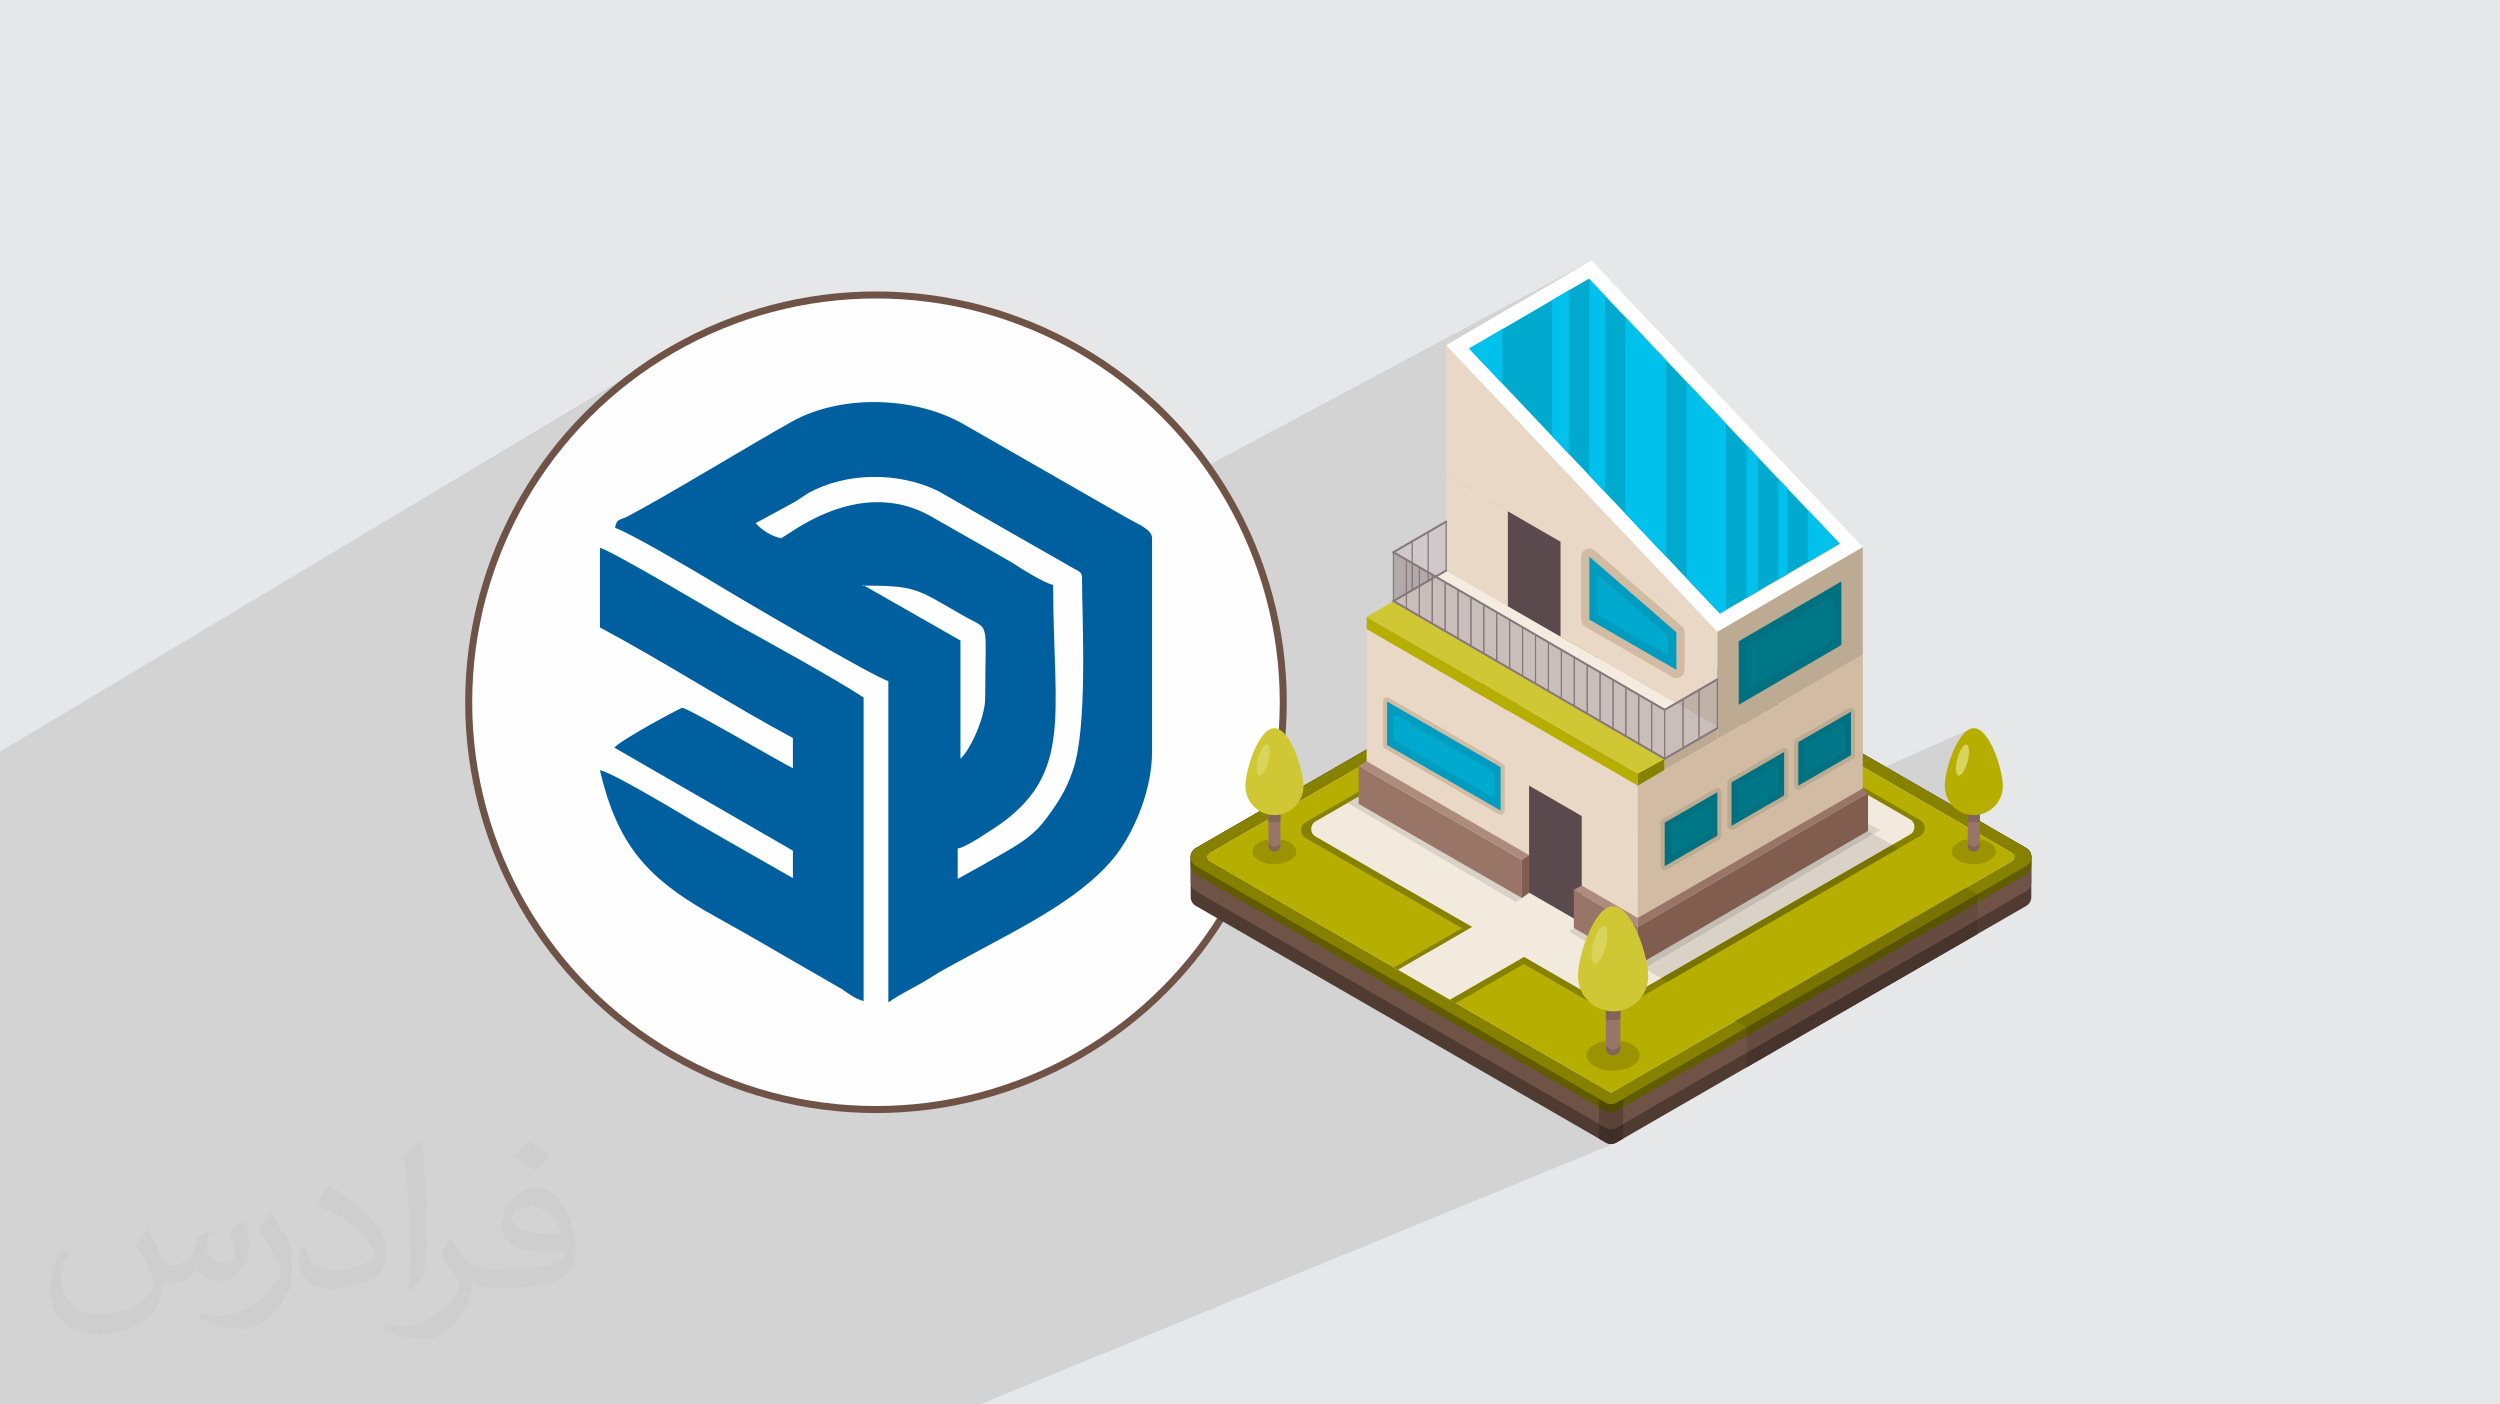 <?xml version="1.0" encoding="UTF-8"?>
<!DOCTYPE svg PUBLIC "-//W3C//DTD SVG 1.1//EN" "http://www.w3.org/Graphics/SVG/1.1/DTD/svg11.dtd">
<!-- Creator: CorelDRAW 2020 (64-Bit) -->
<svg xmlns="http://www.w3.org/2000/svg" xml:space="preserve" width="94.192mm" height="52.917mm" version="1.1" style="shape-rendering:geometricPrecision; text-rendering:geometricPrecision; image-rendering:optimizeQuality; fill-rule:evenodd; clip-rule:evenodd"
viewBox="0 0 9404.92 5283.66"
 xmlns:xlink="http://www.w3.org/1999/xlink"
 xmlns:xodm="http://www.corel.com/coreldraw/odm/2003">
 <defs>
  <style type="text/css">
   <![CDATA[
    .str0 {stroke:#705347;stroke-width:26.43;stroke-miterlimit:22.926}
    .fil4 {fill:#005F9E}
    .fil0 {fill:#E6E7E8}
    .fil3 {fill:#FEFEFE}
    .fil24 {fill:#007180;fill-rule:nonzero}
    .fil25 {fill:#007787;fill-rule:nonzero}
    .fil26 {fill:#009CBF;fill-rule:nonzero}
    .fil27 {fill:#00AACF;fill-rule:nonzero}
    .fil38 {fill:#00C1EB;fill-rule:nonzero}
    .fil8 {fill:#3F2F28;fill-rule:nonzero}
    .fil39 {fill:#47352D;fill-rule:nonzero}
    .fil10 {fill:#4E4A00;fill-rule:nonzero}
    .fil5 {fill:#4F3B32;fill-rule:nonzero}
    .fil15 {fill:#575300;fill-rule:nonzero}
    .fil9 {fill:#5A4239;fill-rule:nonzero}
    .fil20 {fill:#5A4A4E;fill-rule:nonzero}
    .fil7 {fill:#615C00;fill-rule:nonzero}
    .fil40 {fill:#654B40;fill-rule:nonzero}
    .fil6 {fill:#705347;fill-rule:nonzero}
    .fil16 {fill:#797400;fill-rule:nonzero}
    .fil22 {fill:#805D4F;fill-rule:nonzero}
    .fil42 {fill:#826458;fill-rule:nonzero}
    .fil32 {fill:#87787C;fill-rule:nonzero}
    .fil11 {fill:#878100;fill-rule:nonzero}
    .fil28 {fill:#997567;fill-rule:nonzero}
    .fil41 {fill:#9B9400;fill-rule:nonzero}
    .fil29 {fill:#AD8C7E;fill-rule:nonzero}
    .fil36 {fill:#B2A9AB;fill-rule:nonzero}
    .fil14 {fill:#B6AE00;fill-rule:nonzero}
    .fil21 {fill:#BDAA93;fill-rule:nonzero}
    .fil35 {fill:#C1B2A8;fill-rule:nonzero}
    .fil17 {fill:#C4BDB3;fill-rule:nonzero}
    .fil33 {fill:#C8BCB7;fill-rule:nonzero}
    .fil34 {fill:#C9BEB9;fill-rule:nonzero}
    .fil30 {fill:#CFC834;fill-rule:nonzero}
    .fil31 {fill:#CFC9CB;fill-rule:nonzero}
    .fil19 {fill:#D1BCA3;fill-rule:nonzero}
    .fil43 {fill:#D9D45B;fill-rule:nonzero}
    .fil13 {fill:#DAD2C7;fill-rule:nonzero}
    .fil18 {fill:#E8D8C5;fill-rule:nonzero}
    .fil12 {fill:#F3EADE;fill-rule:nonzero}
    .fil23 {fill:#F5ECE1;fill-rule:nonzero}
    .fil37 {fill:white;fill-rule:nonzero}
    .fil2 {fill:#373435;fill-opacity:0.031}
    .fil1 {fill:#2B2A29;fill-opacity:0.102}
   ]]>
  </style>
 </defs>
 <g id="Layer_x0020_1">
  <polygon class="fil0" points="-0,0 9404.92,0 9404.92,5283.66 -0,5283.66 "/>
  <path class="fil1" d="M-0 4890.54l0 0.23 0 0.86 0 0.36 0 3.67 0 29.21 0 4.34 0 0.4 0 2.97 0 0.05 0 0.23 0 8.01 0 3.57 0 34.24 0 2.66 0 0.93 0 2.93 0 49.65 0 36.67 0 0.01 0 7.92 0 12.88 0 40.86 0 31.21 0 4.06 0 0.01 0 7.73 0 6.06 0 35.56 0 1.54 0 10.49 0 5.45 0 3.8 0 0.12 0 14.91 0 29.54 2.25 0 30.35 0 17.21 0 1.34 0 3.29 0 4.13 0 8.08 0 3.61 0 8.22 0 0.01 0 11.83 0 12.18 0 4.59 0 8.29 0 11.92 0 6.56 0 17.73 0 12.34 0 12.31 0 4.48 0 3.41 0 3.68 0 22.32 0 0.19 0 0.06 0 12.89 0 1.64 0 5.83 0 29.01 0 1.88 0 17.94 0 14.14 0 8.99 0 3.58 0 6.13 0 19.76 0 7.82 0 1.81 0 1.64 0 6.29 0 17.66 0 0.04 0 7.12 0 6.25 0 10.16 0 10.61 0 4.13 0 12.33 0 12.9 0 0.53 0 8.87 0 69.24 0 0.57 0 7.07 0 30.44 0 35.71 0 6.14 0 0.02 0 6.15 0 14.62 0 4.01 0 14.12 0 9.03 0 1.11 0 6.32 0 0.24 0 0.2 0 3.82 0 4.02 0 34.85 0 4.01 0 19.72 0 4 0 2.23 0 6.83 0 1.16 0 0.9 0 4.02 0 1.42 0 0.44 0 22.97 0 12.03 0 2.01 0 33.76 0 9.09 0 1.2 0 6.37 0 0.43 0 0.54 0 4.02 0 8.15 0 17.34 0 10.04 0 2.8 0 5.62 0 4.03 0 18.45 0 9.14 0 1.21 0 6.42 0 0.44 0 3.1 0 12.41 0 2.01 0 2.03 0 11.48 0 4.45 0 0.03 0 0.03 0 0.09 0 0.52 0 6.04 0 0.67 0 2.03 0 2.8 0 1.05 0 0.29 0 0.72 0 0.5 0 5.19 0 0.45 0 5.19 0 1.03 0 0.89 0 6.39 0 0.44 0 1.49 0 4.08 0 0.53 0 0.03 0 0.01 0 0.37 0 1.31 0 6.14 0 2.03 0 2.24 0 0.57 0 2.58 0 0.01 0 0.03 0 6.78 0 1.1 0 11.43 0 4.78 0 12.81 0 29.66 0 7.82 0 14.56 0 0.06 0 24.23 0 7.37 0 78.77 0 11.27 0 11.71 0 10.54 0 47.59 0 0.1 0 19.9 0 10.12 0 8.68 0 4.55 0 4.57 0 0.8 0 10.89 0 0.69 0 0.77 0 5.28 0 0.13 0 17.06 0 2.05 0 11.3 0 13.95 0 4.88 0 9.4 0 3.73 0 24.3 0 27.63 0 3.49 0 9.03 0 23.24 0 0.59 0 22.8 0 3.35 0 11.54 0 0.86 0 4.57 0 7.06 0 3.46 0 14.35 0 5.49 0 9.83 0 1.51 0 11.65 0 5.49 0 5.26 0 0.36 0 6.39 0 0.16 0 27.18 0 4.8 0 7.95 0 14.1 0 4.26 0 6.07 0 4.11 0 2.74 0 18.2 0 10.13 0 7.24 0 5.67 0 18.62 0 10.37 0 2.73 0 41.91 0 12.12 0 3.09 0 25.84 0 5.37 0 22.4 0 64.99 0 24.76 0 43.84 0 0.89 0 3.28 0 4.39 0 23.83 0 13.61 0 1.43 0 1.51 0 25.5 0 68.26 0 7.31 0 46.47 0 6.57 0 3.21 0 0.79 0 3.04 0 13.62 0 20.38 0 26.7 0 10.99 0 1.3 0 1.75 0 23.21 0 18.08 0 18.71 0 10.11 0 36.45 0 10.65 0 7.51 0 58.8 0 4.86 0 0.03 0 7.56 0 10.69 0 12.86 0 13.74 0 7.57 0 3.15 0 0.49 0 22.13 0 0.34 0 5.54 0 5.72 0 8.19 0 5.66 0 3.74 0 7.18 0 3.82 0 32.49 0 10.98 0 0.53 0 12.28 0 13.18 0 6.17 0 23.5 0 11.02 0 1.17 0 5.85 0 11.71 0 6.36 0 5.39 0 66.7 0 17.78 0 1.56 0 7.9 0 3.31 0 10.65 0 18.6 0 15.48 0 10.63 0 3.37 0 25.59 0 11.92 0 7.28 0 10.1 0 12.01 0 1.36 0 9.31 0 4.88 0 5.29 0 124.74 0 0.03 0 1.96 0 11.59 0 1.68 0 59.14 0 0.28 0 13.9 0 49.62 0 14.99 0 0.98 0 1.51 0 7.67 0 56.18 0 11.18 0 14.84 0 2.83 0 6.26 0 0.76 0 31.74 0 0.78 0 25.2 0 9.23 0 0.78 0 44.95 0 38.61 0 18.28 0 25.98 0 3.2 0 7.05 0 86.22 0 25.9 0 9.68 0 0.83 0 2390.66 -982.88 2.36 -1.06 2.29 -1.23 26.23 -15.15 0 -55.53 -48.78 20.17 -1.74 -0.11 -0.26 -0.03 -0.22 -0.04 -4.48 -0.88 -0.27 -0.06 -0.26 -0.08 -4.58 -1.55 -4.64 -2.29 -8.42 -4.86 537.64 -222.62 0 -55.54 869.25 -501.87 0 -63.19 0 -31.23 182.87 -105.58 4.03 -2.66 3.56 -3.02 3.1 -3.33 2.64 -3.59 2.17 -3.83 1.7 -4 1.24 -4.15 0.77 -4.24 0 -9.9 -0.77 -4.24 -1.24 -4.14 -1.7 -4.01 -2.17 -3.82 -2.64 -3.6 -3.1 -3.33 -3.56 -3.02 -4.03 -2.66 -174.72 -100.87 0 -23.17 20 -8.69 -20 6.21 0 -36.79 -0.46 -4.52 -1.32 -4.22 -2.09 -3.82 -2.76 -3.33 -3.33 -2.76 -3.82 -2.09 -4.22 -1.32 -4.52 -0.46 -4.52 0.46 -4.21 1.32 -64.21 28.07 -8 -4.61 -9.65 -11.7 -10.07 -18.55 -6.37 -20.51 -2.22 -22.02 0.57 -12.39 0.38 -3.31 54.65 -24.09 4.52 -2.45 4.69 -4.51 4.73 -6.37 4.63 -8.02 4.39 -9.45 4.01 -10.65 3.49 -11.65 2.71 -11.86 1.77 -11.25 0.83 -10.38 -0.08 -9.26 -0.98 -7.88 -1.86 -6.25 -2.74 -4.35 -3.57 -2.21 -4.2 0.16 -43.51 19.35 5.32 -11.78 8.42 -16.09 9.01 -14.63 9.55 -12.8 10.04 -10.6 10.46 -8.04 10.84 -5.1 -321.3 143.42 -85.1 -49.13 0 -373.32 -358.95 166.09 -18.69 -10.8 304.95 -177.73 1.7 -1.15 1.51 -1.34 1.32 -1.52 1.1 -1.66 0.88 -1.79 0.65 -1.9 0.4 -1.99 0.13 -2.04 0 -239.1 -0.14 -2.06 -0.4 -1.99 -0.65 -1.91 -0.89 -1.81 -1.12 -1.67 -1.33 -1.52 -1.53 -1.34 -1.72 -1.14 -0.91 -0.48 -0.93 -0.42 -0.95 -0.36 -0.96 -0.29 -0.98 -0.22 -0.99 -0.16 -0.99 -0.1 -1 -0.03 -1.01 0.03 -1.01 0.1 -1.01 0.17 -0.99 0.23 -0.97 0.3 -0.96 0.36 -0.94 0.43 -459.82 218.15 0 -15.02 0.01 0 -0.01 0 0.01 0 547.17 -318.9 -578.63 276.03 141.08 -83.77 43.18 -25.18 0 -0.01 76.95 -44.89 0.09 -0.04 33.17 -19.35 0 -0.01 77.01 -44.92 0.03 -0.01 120.39 -70.22 -197.43 -208.58 -33.17 -35.04 -77.04 -81.39 0 -0.02 -43.18 -45.62 -0.01 0 -455.89 -481.62 0 -0.01 -0.01 0 -135.26 -142.89 -1.64 -1.73 -514.71 273.96 -22.22 -23.47 546.74 -318.91 -1778.33 950.64 -575.01 -329.65 -17.71 -10.11 -18.24 -9.51 -18.73 -8.9 -19.18 -8.28 -19.6 -7.68 -19.99 -7.06 -20.34 -6.45 -20.65 -5.83 -20.94 -5.22 -21.18 -4.59 -21.39 -3.98 -21.57 -3.35 -21.7 -2.74 -21.81 -2.11 -21.88 -1.49 -21.92 -0.86 -21.92 -0.22 -21.88 0.4 -21.81 1.03 -21.71 1.66 -21.56 2.31 -21.39 2.93 -21.18 3.57 -20.94 4.2 -20.66 4.85 -20.34 5.48 -19.98 6.13 -19.61 6.78 -19.18 7.42 -18.73 8.07 -18.24 8.71 -17.71 9.37 -17.86 10.07 -18.19 10.33 -18.51 10.59 -18.8 10.81 -555.26 319.83 -1.01 0.47 -9.68 3.8 -7.54 2.91 -5.81 2.88 -514.59 296.49 19.15 -67.45 24.08 -71.19 27.44 -69.58 30.68 -67.87 33.84 -66.07 36.89 -64.16 39.85 -62.17 42.73 -60.07 45.48 -57.88 48.16 -55.6 50.73 -53.22 53.22 -50.73 55.6 -48.16 57.88 -45.48 60.07 -42.73 62.17 -39.85 -2500.9 1496.4 0 470.36 0 3.41 0 0.4 0 0.78 0 2.21 0 11.88 0 0.05 0 0.03 0 38.14 0 213.17 0 1.39 0 2.54 0 53.74 0 0.03 0 2.34 0 8.35 0 25.39 0 3.83 0 0.58 0 4.2 0 0.02 0 0.01 0 187.94 0 2.77 0 106.62 0 0.02 0 0.02 0 0.22 0 1 0 79.26 0 2.11 0 60.96 0 46.59 0 44.82 0 93.61 0 17.54 0 3.6 0 19.06 0 110.31 0 15.89 0 234.43 0 36.5 0 3.55 0 0.56 0 0.67 0 1.22 0 1.03 0 0.13 0 0.07 0 1.7 0 1.26 0 0.33 0 0.11 0 2.2 0 34.34 0 1.22 0 2.43 0 4.36 0 0.96 0 3.57 0 3.59 0 12.26 0 71.63 0 0.58 0 0.31 0 2.75 0 0.15 0 0.12 0 0.09 0 0.27 0 0.01 0 0.2 0 1.01 0 0.88 0 1.02 0 0.2 0 0.17 0 0.31 0 1.21 0 0.12zm7260.59 -1909.02l-0.01 0 55.46 -24.41 -55.45 24.41zm-790.24 -673.38l-51.37 24.51 51.37 -24.51 99.76 -58.18 -99.76 58.18zm927.85 492.62l-48.69 21.65 48.69 -21.65z"/>
  <path class="fil2" d="M557.14 4629.28c17.95,27.21 29.6,53.36 40.96,82.43 8.45,16.91 12.93,48.09 52.57,48.09 11.61,0 28.28,-3.42 43.06,-11.61 16.63,-8.73 29.32,-21.94 35.94,-42l15.85 -53.36 38.57 -19.02 2.64 2.64c-5.27,20.09 -6.59,39.36 -6.59,54.43 0,44.63 38.57,61.56 69.22,61.56 17.95,0 34.09,-8.73 34.09,-25.11 0,-21.13 -8.98,-57.06 -20.62,-89.29 17.95,-17.95 35.94,-35.94 56.53,-50.47l3.17 1.6c8.98,38.04 14,75.56 14,100.66 0,24.57 -10.83,51.79 -19.81,69.49 -18.49,34.87 -51.25,62.62 -90.87,62.62 -30.1,0 -63.65,-15.07 -86.66,-43.06l-1.32 0c-21.66,26.96 -55.22,51.25 -108.86,51.25l-16.63 0c-2.64,35.41 -10.29,60.49 -21.94,82.95 -31.95,62.34 -126.81,106.47 -216.1,106.47 -124.17,0 -186.51,-71.59 -186.51,-166.96 0,-58.91 19.27,-113.6 48.88,-152.42l24.29 10.04c-18.49,35.41 -30.91,68.68 -30.91,101.45 0,89.29 72.66,131.83 156.4,131.83 77.68,0 173.83,-49.41 191.28,-106.72 -6.59,-62.62 -30.1,-91.93 -66.04,-148.99 10.83,-19.02 24.83,-38.04 42.28,-58.38l3.17 0 0 0 0 0 -0.02 -0.09zm1432.14 -336.04c26.15,16.39 51.79,35.66 76.87,57.85 -14,19.81 -31.45,37.79 -53.11,53.64 -25.11,-20.34 -50.19,-37.79 -75.84,-56.27 17.42,-19.55 34.62,-38.29 52.04,-55.22l0 0 0 0 0 0 0 0 0 0 0.03 0zm13.47 244.11c-42.28,0 -76.87,27.75 -76.87,48.34 0,44.13 84.53,57.85 185.72,57.31 -12.68,-51.79 -57.06,-105.68 -108.86,-105.68l0.01 0.03zm-94.86 236.19c54.96,0 103.04,-1.6 139.74,-10.83 40.96,-10.29 75.56,-30.91 75.56,-45.17 0,-3.7 0,-8.19 -1.32,-11.89 -22.98,2.11 -49.41,2.11 -72.38,2.11 -74.49,0 -131.55,-16.91 -154.02,-58.66 -5.55,-11.61 -9.51,-24.57 -9.51,-39.36 0,-40.43 17.42,-79.79 48.09,-107 25.61,-22.45 53.89,-36.44 82.67,-36.44 52.04,0 93.51,41.75 122.57,107.54 15.85,35.94 26.68,77.4 26.68,129.72 0,34.87 -9.51,64.19 -31.17,85.85 -40.43,39.11 -114.92,53.89 -229.04,53.89l-51.79 0 0 0 -13.47 0c-28.28,0 -48.62,-5.02 -64.72,-17.42l-2.64 0c0.79,6.59 1.32,12.93 1.32,19.02 0,25.61 -8.45,58.38 -25.61,84.53 -50.72,75.3 -105.68,108.04 -153.24,108.04 -48.09,0 -107,-18.49 -160.11,-42.54l9.51 -18.49c17.17,7.13 40.96,11.89 73.7,11.89 85.85,0 198.66,-82.43 212.66,-163 -3.17,-6.59 -8.98,-15.32 -17.17,-24.57 -25.11,-29.85 -40.96,-54.68 -55.75,-80.83 12.68,-25.11 24.29,-45.17 35.13,-63.4l4.49 -0.53c36.72,74.77 69.99,117.55 144.23,117.55l11.61 0 0 0 53.89 0 0 0 0 0 0 0 0 0 0 0 0.09 0.01zm-371.98 79c6.34,-34.34 6.87,-72.91 6.87,-108.86l0 -53.36c0,-99.6 -12.68,-244.36 -22.98,-338.68 17.95,-19.27 43.06,-42 62.87,-57.31l5.81 1.6c13.47,118.62 16.63,256 16.63,383.06 0,33.3 -1.32,65.79 -4.49,89.55 -1.85,30.1 -19.27,52.83 -56.53,87.7l-8.19 -3.7zm-382.8 -157.19c1.85,46.77 24.83,83.49 105.15,83.49 49.93,0 92.19,-12.93 138.96,-35.13 8.45,-3.7 12.93,-8.73 12.93,-12.93 0,-29.32 -22.45,-68.15 -60.23,-103.55 -36.72,-33.3 -85.34,-62.62 -130.76,-82.18 -15.6,-6.59 -20.62,-13.47 -20.62,-20.09 0,-13.47 17.95,-41.75 32.77,-62.09l5.02 -0.53c52.04,27.21 110.17,67.64 153.24,112.53 39.11,41.47 63.4,83.49 63.4,129.19 0,33.81 -10.29,65.51 -26.96,95.11 -57.06,28.79 -117.83,50.72 -178.06,50.72 -73.17,0 -123.1,-34.34 -123.1,-114.92 0,-8.73 0,-22.19 3.17,-39.64l25.11 0 0 0 0 0 0 0 0 0 0 0 -0.02 0zm-132.37 -132.9l45.45 73.45c16.63,27.21 32.23,56.81 32.23,103.55l0 59.7c0,48.34 -30.91,100.13 -80.83,151.38 -39.11,34.62 -73.7,49.41 -105.68,49.41 -47.55,0 -101.98,-14.79 -164.85,-41.75l7.13 -18.49c19.81,5.27 42.79,9.77 71.06,9.77 90.36,-0.53 182.8,-66.57 225.08,-147.15 5.02,-9.26 6.87,-17.95 6.87,-24.04 0,-9.26 -5.02,-19.55 -8.98,-28.79 -22.98,-43.31 -48.62,-82.95 -76.87,-119.68 14.79,-23.25 29.6,-45.7 45.7,-67.9l3.7 0.53 0 0 0 0 0 0 0 0 0 0 -0.02 0.01z"/>
  <g id="_1281180578640">
   <g id="_2337809271408">
    <circle class="fil3 str0" cx="3295.41" cy="2641.84" r="1532.21"/>
    <g>
     <path class="fil4" d="M3241.15 2202.95c209.24,0 206.66,12.94 374.6,108.48 113.69,67.16 90.46,2.56 90.46,315.2 0,72.34 -56.84,196.35 -93,227.37l0 -444.37 -366.84 -209.25 -2.59 2.56 -2.58 0 -0.04 0 0 0 -0.04 0 0.02 0.02zm-294.51 -178.28c-38.76,0 -87.82,-36.21 -103.32,-56.83l147.24 -80.06c23.23,-15.49 28.45,-18.08 51.67,-33.59 142.07,-77.51 335.87,-80.1 485.69,-7.76l506.37 289.36c20.66,12.94 36.21,12.94 36.21,38.73 0,155 23.23,568.4 -36.21,728.57 -23.23,69.77 -59.46,123.97 -98.16,175.69 -41.32,56.86 -87.82,87.82 -149.85,124.02 -62.03,36.18 -121.44,69.77 -183.42,103.34l0 -113.69c25.84,-5.17 80.12,-38.73 105.92,-56.84 338.48,-204.11 253.17,-428.89 253.17,-935.25 -36.15,-7.76 -121.43,-62.03 -152.41,-82.64l-312.62 -178.28c-273.86,-149.83 -539.95,82.64 -555.43,82.64l2.56 2.6 2.62 0 0 -0.04 -0.03 0.04 0.01 -0.01zm-632.98 -38.76c46.52,12.94 310.04,167.93 382.36,211.82 62.03,38.76 599.41,353.94 645.89,364.26l0 1209.1c46.52,-33.59 100.78,-56.84 149.83,-87.82 51.67,-33.58 103.34,-59.44 154.99,-87.82 198.96,-108.51 446.95,-227.36 565.81,-397.88 59.42,-85.24 121.44,-229.92 121.44,-369.44l0 -803.47c0,-33.57 -51.68,-51.68 -100.78,-80.1l-599.37 -343.62c-186.03,-111.09 -467.6,-118.82 -653.64,-15.48 -188.6,105.95 -439.2,260.91 -617.46,356.52 -36.21,18.06 -41.33,7.76 -49.06,43.93l0 0 0 0.03 0 -0.03 -0.05 -0.03 0.03 0.02z"/>
     <path class="fil4" d="M2256.83 2360.51c224.77,118.85 503.81,297.1 725.98,415.92l0 113.69c-56.84,-28.42 -395.29,-227.36 -415.95,-227.36 -7.73,0 -232.52,121.44 -255.74,149.85l671.7 387.53 0 103.3 -361.7 -206.68c-38.72,-23.24 -325.52,-196.34 -364.26,-198.95 64.59,276.44 175.69,400.46 397.84,529.62 100.8,56.87 193.76,108.52 294.55,167.94l219.61 126.58c25.83,18.1 49.12,36.21 80.1,43.93l0 -1141.91c-105.92,-69.76 -364.26,-211.82 -490.88,-281.58 -43.93,-25.83 -462.44,-273.9 -501.18,-281.57l0 302.26 0 -2.59 0 0 -0.06 0.04 0 0 0 -0.03 -0.01 0z"/>
    </g>
   </g>
   <g>
    <path class="fil5" d="M7622.53 3190.49l-1542.33 -890.46c-12.07,-6.97 -26.95,-6.97 -39.01,0l-1542.34 890.47c-13.01,7.51 -19.51,20.65 -19.51,33.77l0 149.97c0,13.14 6.5,26.27 19.51,33.78l1542.33 890.47c12.07,6.96 26.94,6.96 39,0l1542.34 -890.47c11.37,-6.57 17.77,-17.44 19.2,-28.86l0 -159.81c-1.42,-11.41 -7.82,-22.29 -19.2,-28.87z"/>
    <path class="fil6" d="M7622.53 3190.49l-1542.33 -890.46c-12.07,-6.97 -26.95,-6.97 -39.01,0l-1542.34 890.47c-13.01,7.51 -19.51,20.65 -19.51,33.77l0 94.45c0,13.13 6.5,26.27 19.51,33.77l1542.33 890.47c12.07,6.97 26.94,6.97 39,0l1542.34 -890.47c11.37,-6.56 17.77,-17.43 19.2,-28.84l0 -104.29c-1.42,-11.41 -7.82,-22.29 -19.2,-28.87z"/>
    <path class="fil7" d="M7622.53 3190.49l-1542.33 -890.46c-12.07,-6.97 -26.95,-6.97 -39.01,0l-1542.34 890.47c-13.01,7.51 -19.51,20.65 -19.51,33.77l0 31.25c0,13.14 6.5,26.27 19.51,33.78l1542.33 890.47c12.07,6.96 26.94,6.96 39,0l1542.34 -890.48c11.37,-6.56 17.77,-17.42 19.2,-28.84l0 -41.1c-1.42,-11.41 -7.82,-22.29 -19.2,-28.87z"/>
    <path class="fil8" d="M6060.68 4303.71c-6.73,0 -13.47,-1.74 -19.5,-5.22l-26.21 -15.15 0 -55.52 26.21 15.13c6.03,3.48 12.77,5.22 19.5,5.22 6.73,0 13.48,-1.74 19.5,-5.22l26.23 -15.14 0 55.53 -26.23 15.15c-6.02,3.48 -12.77,5.22 -19.5,5.22z"/>
    <path class="fil9" d="M6060.68 4248.18c-6.73,0 -13.47,-1.74 -19.5,-5.22l-26.21 -15.13 0 -63.19 26.21 15.14c6.03,3.47 12.77,5.22 19.5,5.22 6.73,0 13.48,-1.75 19.5,-5.22l26.23 -15.15 0 63.19 -26.23 15.14c-6.02,3.48 -12.77,5.22 -19.5,5.22z"/>
    <path class="fil10" d="M6060.68 4184.99c-6.73,0 -13.47,-1.75 -19.5,-5.22l-26.21 -15.14 0 -31.25 26.21 15.14c6.03,3.48 12.77,5.23 19.5,5.23 6.73,0 13.47,-1.75 19.5,-5.23l26.23 -15.14 0 31.24 -26.23 15.15c-6.02,3.47 -12.77,5.22 -19.5,5.22z"/>
    <path class="fil11" d="M6041.18 4148.52l-1542.33 -890.46c-13.01,-7.51 -19.51,-20.65 -19.51,-33.79 0,-13.13 6.5,-26.26 19.51,-33.77l1542.34 -890.47c12.06,-6.97 26.94,-6.97 39.01,0l1542.33 890.46c11.37,6.57 17.77,17.43 19.2,28.84l0 9.9c-1.43,11.4 -7.83,22.27 -19.2,28.84l-1542.34 890.46c-12.06,6.98 -26.93,6.98 -39,0z"/>
    <path class="fil12" d="M6060.68 4110.69l-1509.74 -871.65c-11.36,-6.56 -11.36,-22.96 0,-29.52l1509.75 -871.67 1506.11 869.56c12.99,7.49 12.99,26.22 0,33.71l-1506.12 869.56z"/>
    <path class="fil13" d="M6161.38 3658.02l-255.57 -151.38 0 -27.79 -52.27 -36.64 -101.29 -55.64 -27.01 20.19 -655.82 -386.16 180.64 -104.29 346.23 253.01 -15.33 -39.74 133.48 -219.96 446.94 6.47 -0.02 39.39 65.73 -38.43 461.55 6.69 385.69 198.62 -26.07 15.3 -78.57 -45.36 -843.69 487.11c-11.36,6.56 -11.36,22.96 0,29.52l60.02 34.65 -24.63 14.45z"/>
    <path class="fil11" d="M6044.22 3779.31l-1095.06 -632.23c-21.95,-12.67 -21.95,-44.37 0,-57.03l1124.88 -649.47 1111.54 641.75c21.96,12.68 21.96,44.36 0,57.04l-1108.42 639.94c-10.18,5.88 -22.74,5.88 -32.93,0zm1477.82 -576.52l-1461.35 -843.72 -1461.36 843.72c-10.54,6.09 -10.54,21.32 0,27.41l1453.44 839.14c4.9,2.83 10.93,2.83 15.83,0l1413.27 -815.94 40.17 -23.19c10.55,-6.09 10.55,-21.33 0,-27.41z"/>
    <path class="fil14" d="M6043.66 3806.13l-1132.1 -653.62c-22.7,-13.1 -22.7,-45.87 0,-58.97l1162.93 -671.41 1149.12 663.45c22.7,13.11 22.7,45.86 0,58.97l-1145.91 661.59c-10.52,6.08 -23.51,6.08 -34.05,0zm1527.81 -596.03l-1510.77 -872.25 -1510.77 872.26c-10.91,6.29 -10.91,22.04 0,28.34l1502.59 867.52c5.06,2.93 11.3,2.93 16.36,0l1461.08 -843.54 41.53 -23.97c10.91,-6.3 10.91,-22.05 0,-28.35z"/>
    <polygon class="fil11" points="5732.35,3626.39 5499.51,3491.96 5244.27,3639.32 5477.11,3773.76 "/>
    <polygon class="fil12" points="6633.28,2992.66 6513.91,2923.74 5259.38,3648.05 5454.7,3760.82 6633.28,3080.37 "/>
    <polygon class="fil15" points="7304.61,3441.61 7439.66,3363.64 7439.66,3363.64 "/>
    <polygon class="fil16" points="6570.4,3865.5 6527.89,3840.96 6980.98,3579.35 7397.14,3339.09 7439.66,3363.64 7304.61,3441.61 "/>
    <path class="fil13" d="M6527.89 3840.96l-0.01 -0.01 453.1 -261.59 -453.09 261.6zm-278.76 -160.94l-63.11 -36.44 862.24 -505.91 70.13 40.49 -869.26 501.87z"/>
    <path class="fil17" d="M6186.01 3643.57l-60.02 -34.65c-11.36,-6.56 -11.36,-22.96 0,-29.52l843.69 -487.11 78.57 45.36 -862.24 505.91z"/>
    <polygon class="fil16" points="6272.63,3693.59 6249.13,3680.02 7118.39,3178.15 7141.9,3191.72 "/>
    <polygon class="fil18" points="5141.27,3005.21 5141.27,2366.49 6161.36,2955.46 6161.36,3594.17 "/>
    <path class="fil19" d="M5652.95 2872.31l-426.98 -246.53c-4.79,-2.76 -10.68,-2.76 -15.48,0 -4.78,2.77 -7.74,7.88 -7.74,13.41l0 163.68c0,5.53 2.96,10.63 7.74,13.41l426.98 246.52c2.4,1.39 5.07,2.08 7.74,2.08 2.68,0 5.35,-0.69 7.74,-2.08 4.79,-2.77 7.74,-7.87 7.74,-13.4l0 -163.69c0,-5.52 -2.95,-10.63 -7.74,-13.4z"/>
    <polygon class="fil20" points="5752.25,3357.96 5950.47,3472.4 5950.47,3069.92 5752.25,2955.49 "/>
    <polygon class="fil19" points="6161.36,3594.17 6161.36,2955.46 7007.71,2462.2 7007.71,3100.91 "/>
    <path class="fil21" d="M6468.28 2966.93c-4.8,-2.78 -10.68,-2.78 -15.48,0l-197.94 114.28c-4.8,2.77 -7.74,7.88 -7.74,13.41l0 163.67c0,5.53 2.94,10.64 7.74,13.4 2.39,1.39 5.05,2.08 7.74,2.08 2.67,0 5.33,-0.69 7.74,-2.08l197.94 -114.28c4.79,-2.77 7.74,-7.88 7.74,-13.41l0 -163.67c0,-5.53 -2.95,-10.64 -7.74,-13.4z"/>
    <path class="fil21" d="M6719.6 2815.52c-4.79,-2.77 -10.68,-2.77 -15.48,0l-197.94 114.29c-4.79,2.76 -7.74,7.87 -7.74,13.4l0 163.68c0,5.53 2.95,10.63 7.74,13.41 2.4,1.39 5.05,2.07 7.73,2.07 2.69,0 5.34,-0.68 7.74,-2.07l197.95 -114.3c4.79,-2.76 7.74,-7.87 7.74,-13.4l0 -163.67c0,-5.53 -2.95,-10.64 -7.74,-13.41z"/>
    <path class="fil21" d="M6970.92 2664.12c-4.79,-2.78 -10.68,-2.78 -15.48,0l-197.95 114.28c-4.78,2.77 -7.73,7.88 -7.73,13.41l0 163.68c0,5.53 2.95,10.63 7.73,13.41 2.41,1.38 5.07,2.07 7.74,2.07 2.69,0 5.35,-0.69 7.74,-2.07l197.95 -114.29c4.79,-2.77 7.74,-7.88 7.74,-13.4l0 -163.69c0,-5.53 -2.95,-10.64 -7.74,-13.4z"/>
    <polygon class="fil22" points="7027.48,2982.55 6161.36,3487.33 6161.36,3630.54 7027.48,3125.76 "/>
    <polygon class="fil23" points="5441.91,2147.1 5242.19,2261.19 6262.31,2854.38 6461.99,2736.08 "/>
    <polygon class="fil21" points="6460.53,2781.1 6460.53,2376.56 7007.71,2057.66 7007.71,2462.2 "/>
    <path class="fil21" d="M6934.93 2173.87c-2.39,-1.38 -5.04,-2.06 -7.7,-2.06 -2.71,0 -5.39,0.71 -7.8,2.11l-386.21 225.08c-4.76,2.78 -7.69,7.87 -7.69,13.37l0 239.1c0,5.54 2.97,10.66 7.77,13.41 2.39,1.38 5.04,2.07 7.71,2.07 2.71,0 5.38,-0.7 7.8,-2.1l386.21 -225.09c4.76,-2.78 7.68,-7.87 7.68,-13.37l0 -239.1c0,-5.54 -2.96,-10.66 -7.77,-13.42z"/>
    <polygon class="fil24" points="6541.02,2651.47 6541.02,2412.37 6927.23,2187.29 6927.23,2426.39 "/>
    <path class="fil25" d="M6571.97 2439.66l0 129.19c0,12.76 13.83,20.7 24.83,14.28l291.27 -169.74c5.09,-2.97 8.21,-8.4 8.21,-14.28l0 -129.21c0,-12.74 -13.83,-20.69 -24.84,-14.28l-291.27 169.76c-5.07,2.97 -8.2,8.4 -8.2,14.28z"/>
    <polygon class="fil18" points="5440.42,2146.26 5440.42,1787.58 6460.53,2376.56 6460.53,2735.24 "/>
    <polygon class="fil18" points="6460.54,2376.56 5440.42,1298.86 5440.42,1787.58 "/>
    <path class="fil19" d="M6326.75 2355.36l-327.46 -284.61c-5.74,-4.99 -12.98,-7.6 -20.31,-7.6 -4.34,0 -8.72,0.92 -12.83,2.8 -11.03,5.03 -18.11,16.04 -18.11,28.16l0 236.78c0,11.05 5.89,21.28 15.48,26.8l327.46 189.07c4.79,2.77 10.13,4.14 15.48,4.14 5.34,0 10.69,-1.38 15.48,-4.14 9.59,-5.52 15.48,-15.75 15.48,-26.8l0 -141.23c0,-8.98 -3.88,-17.49 -10.65,-23.37z"/>
    <polygon class="fil20" points="5672.49,2280.64 5870.71,2395.08 5870.71,2038.13 5672.49,1923.7 "/>
    <polygon class="fil26" points="5978.99,2094.11 5978.99,2330.89 6306.45,2519.96 6306.45,2378.74 "/>
    <path class="fil27" d="M6014.64 2166.11c-1.85,-1.6 -4.71,-0.29 -4.71,2.15l0 143.12c0,1.02 0.55,1.96 1.43,2.47l259.89 150.04c1.9,1.1 4.25,-0.27 4.25,-2.46l0 -67.3c0,-0.83 -0.35,-1.61 -0.97,-2.15l-259.89 -225.88z"/>
    <polygon class="fil28" points="7027.48,2982.55 7007.28,2966.25 6161.36,3453.19 6161.36,3487.33 "/>
    <polygon class="fil28" points="5725.24,3234.94 5111.19,2881.02 5111.19,3024.21 5725.24,3378.15 "/>
    <polygon class="fil28" points="5920.69,3347.72 5920.69,3490.91 6161.36,3630.54 6161.36,3487.33 "/>
    <polygon class="fil29" points="5752.25,3216.84 5141.27,2863.84 5111.19,2881.02 5725.24,3234.94 "/>
    <polygon class="fil29" points="5950.47,3331.36 5920.69,3347.72 6161.36,3487.33 6161.36,3453.19 "/>
    <polygon class="fil22" points="5725.24,3378.15 5752.25,3357.96 5752.25,3216.84 5725.24,3234.94 "/>
    <polygon class="fil14" points="5141.27,2320.64 5141.27,2366.49 6161.36,2955.49 6161.38,2909.63 "/>
    <polygon class="fil11" points="6262.31,2854.38 6262.31,2896.45 6161.36,2955.49 6161.38,2909.63 "/>
    <polygon class="fil30" points="5242.19,2261.19 5141.27,2320.64 6161.36,2909.63 6262.31,2854.38 "/>
    <polygon class="fil21" points="6262.31,2896.45 6262.31,2854.38 6460.53,2739.45 6460.53,2781.1 "/>
    <path class="fil31" d="M5400.63 2164.85l-25.42 -14.78 0 -144.8c0,-0.23 -0.03,-0.46 -0.09,-0.67l65.3 -37.85 0 175.64c-0.01,0 -0.01,0 -0.01,0 -0.66,0 -1.33,0.17 -1.94,0.52l-37.84 21.94zm-30.44 -17.7l-54.96 -31.95 0 -74.25c0,-0.51 -0.15,-0.99 -0.42,-1.38l55.38 -32.1 0 139.68zm-59.99 -34.88l-60.3 -35.07 60.3 -34.96 0 70.02z"/>
    <path class="fil32" d="M5315.23 2221.57l0 -180.62c0,-1.38 -1.12,-2.51 -2.52,-2.51 -1.39,0 -2.52,1.13 -2.52,2.51l0 180.62c0,1.39 1.13,2.52 2.52,2.52 1.4,0 2.52,-1.13 2.52,-2.52z"/>
    <path class="fil32" d="M5375.21 2185.88l0 -180.61c0,-1.39 -1.13,-2.52 -2.52,-2.52 -1.39,0 -2.51,1.13 -2.51,2.52l0 180.61c0,1.39 1.12,2.52 2.51,2.52 1.39,0 2.52,-1.13 2.52,-2.52z"/>
    <path class="fil32" d="M5442.94 2146.26l0 -183.98c0,-1.39 -1.13,-2.51 -2.52,-2.51 -1.4,0 -2.52,1.12 -2.52,2.51l0 183.98c0,1.4 1.12,2.52 2.52,2.52 1.39,0 2.52,-1.12 2.52,-2.52z"/>
    <path class="fil32" d="M6463.06 2739.45l0 -183.98c0,-1.39 -1.13,-2.52 -2.53,-2.52 -1.39,0 -2.52,1.13 -2.52,2.52l0 183.98c0,1.4 1.13,2.52 2.52,2.52 1.4,0 2.53,-1.12 2.53,-2.52z"/>
    <path class="fil32" d="M6334.08 2811.71l0 -176.24c0,-1.4 -1.13,-2.52 -2.52,-2.52 -1.39,0 -2.52,1.12 -2.52,2.52l0 176.24c0,1.39 1.13,2.51 2.52,2.51 1.39,0 2.52,-1.12 2.52,-2.51z"/>
    <path class="fil32" d="M6394.06 2776.03l0 -176.24c0,-1.39 -1.13,-2.52 -2.53,-2.52 -1.39,0 -2.52,1.13 -2.52,2.52l0 176.24c0,1.39 1.13,2.52 2.52,2.52 1.4,0 2.53,-1.13 2.53,-2.52z"/>
    <path class="fil32" d="M5244.71 2261.19l0 -183.99c0,-1.39 -1.13,-2.52 -2.52,-2.52 -1.39,0 -2.52,1.13 -2.52,2.52l0 183.99c0,1.39 1.13,2.51 2.52,2.51 1.39,0 2.52,-1.12 2.52,-2.51z"/>
    <path class="fil32" d="M5293.29 2289.42l0 -183.98c0,-1.38 -1.13,-2.51 -2.52,-2.51 -1.39,0 -2.51,1.13 -2.51,2.51l0 183.98c0,1.4 1.12,2.52 2.51,2.52 1.39,0 2.52,-1.12 2.52,-2.52z"/>
    <path class="fil32" d="M5341.86 2317.67l0 -183.98c0,-1.39 -1.13,-2.51 -2.52,-2.51 -1.39,0 -2.51,1.12 -2.51,2.51l0 183.98c0,1.39 1.12,2.52 2.51,2.52 1.39,0 2.52,-1.13 2.52,-2.52z"/>
    <path class="fil32" d="M5390.44 2345.93l0 -183.99c0,-1.38 -1.13,-2.52 -2.52,-2.52 -1.39,0 -2.52,1.14 -2.52,2.52l0 183.99c0,1.38 1.13,2.51 2.52,2.51 1.39,0 2.52,-1.13 2.52,-2.51z"/>
    <path class="fil32" d="M5439.03 2374.17l0 -183.98c0,-1.39 -1.14,-2.51 -2.52,-2.51 -1.4,0 -2.52,1.12 -2.52,2.51l0 183.98c0,1.4 1.12,2.52 2.52,2.52 1.38,0 2.52,-1.12 2.52,-2.52z"/>
    <path class="fil32" d="M5487.6 2402.41l0 -183.97c0,-1.4 -1.14,-2.52 -2.52,-2.52 -1.4,0 -2.52,1.12 -2.52,2.52l0 183.97c0,1.39 1.12,2.52 2.52,2.52 1.38,0 2.52,-1.13 2.52,-2.52z"/>
    <path class="fil32" d="M5536.17 2430.66l0 -183.98c0,-1.38 -1.13,-2.52 -2.52,-2.52 -1.39,0 -2.52,1.14 -2.52,2.52l0 183.98c0,1.4 1.13,2.52 2.52,2.52 1.39,0 2.52,-1.12 2.52,-2.52z"/>
    <path class="fil32" d="M5584.75 2458.91l0 -183.97c0,-1.4 -1.12,-2.52 -2.52,-2.52 -1.39,0 -2.52,1.12 -2.52,2.52l0 183.97c0,1.4 1.13,2.52 2.52,2.52 1.4,0 2.52,-1.12 2.52,-2.52z"/>
    <path class="fil32" d="M5633.33 2487.16l0 -183.99c0,-1.38 -1.13,-2.52 -2.52,-2.52 -1.4,0 -2.52,1.14 -2.52,2.52l0 183.99c0,1.38 1.12,2.51 2.52,2.51 1.39,0 2.52,-1.13 2.52,-2.51z"/>
    <path class="fil32" d="M5681.9 2515.41l0 -183.98c0,-1.39 -1.12,-2.52 -2.52,-2.52 -1.39,0 -2.52,1.13 -2.52,2.52l0 183.98c0,1.39 1.13,2.52 2.52,2.52 1.4,0 2.52,-1.13 2.52,-2.52z"/>
    <path class="fil32" d="M5730.48 2543.66l0 -183.98c0,-1.4 -1.13,-2.52 -2.52,-2.52 -1.4,0 -2.52,1.12 -2.52,2.52l0 183.98c0,1.38 1.12,2.51 2.52,2.51 1.39,0 2.52,-1.13 2.52,-2.51z"/>
    <path class="fil32" d="M5779.06 2571.91l0 -183.99c0,-1.38 -1.13,-2.51 -2.52,-2.51 -1.39,0 -2.52,1.13 -2.52,2.51l0 183.99c0,1.38 1.13,2.52 2.52,2.52 1.39,0 2.52,-1.14 2.52,-2.52z"/>
    <path class="fil32" d="M5827.63 2600.14l0 -183.97c0,-1.4 -1.12,-2.52 -2.52,-2.52 -1.38,0 -2.52,1.12 -2.52,2.52l0 183.97c0,1.4 1.14,2.52 2.52,2.52 1.4,0 2.52,-1.12 2.52,-2.52z"/>
    <path class="fil32" d="M5876.21 2628.4l0 -183.99c0,-1.39 -1.13,-2.52 -2.52,-2.52 -1.39,0 -2.52,1.13 -2.52,2.52l0 183.99c0,1.39 1.13,2.52 2.52,2.52 1.39,0 2.52,-1.13 2.52,-2.52z"/>
    <path class="fil32" d="M5924.79 2656.64l0 -183.98c0,-1.38 -1.13,-2.51 -2.52,-2.51 -1.39,0 -2.52,1.13 -2.52,2.51l0 183.98c0,1.4 1.13,2.52 2.52,2.52 1.39,0 2.52,-1.12 2.52,-2.52z"/>
    <path class="fil32" d="M5973.36 2684.89l0 -183.97c0,-1.4 -1.12,-2.52 -2.51,-2.52 -1.39,0 -2.52,1.12 -2.52,2.52l0 183.97c0,1.4 1.13,2.52 2.52,2.52 1.39,0 2.51,-1.12 2.51,-2.52z"/>
    <path class="fil32" d="M6021.93 2713.14l0 -183.99c0,-1.39 -1.12,-2.52 -2.52,-2.52 -1.38,0 -2.51,1.13 -2.51,2.52l0 183.99c0,1.38 1.13,2.52 2.51,2.52 1.4,0 2.52,-1.14 2.52,-2.52z"/>
    <path class="fil32" d="M6070.52 2741.38l0 -183.97c0,-1.4 -1.13,-2.52 -2.52,-2.52 -1.39,0 -2.51,1.12 -2.51,2.52l0 183.97c0,1.4 1.12,2.52 2.51,2.52 1.39,0 2.52,-1.12 2.52,-2.52z"/>
    <path class="fil32" d="M6119.1 2769.64l0 -183.98c0,-1.4 -1.13,-2.52 -2.52,-2.52 -1.39,0 -2.52,1.12 -2.52,2.52l0 183.98c0,1.38 1.13,2.51 2.52,2.51 1.39,0 2.52,-1.13 2.52,-2.51z"/>
    <path class="fil32" d="M6167.67 2797.88l0 -183.99c0,-1.38 -1.13,-2.52 -2.51,-2.52 -1.4,0 -2.52,1.14 -2.52,2.52l0 183.99c0,1.39 1.12,2.52 2.52,2.52 1.38,0 2.51,-1.13 2.51,-2.52z"/>
    <path class="fil32" d="M6216.25 2826.12l0 -183.97c0,-1.4 -1.13,-2.52 -2.52,-2.52 -1.4,0 -2.52,1.12 -2.52,2.52l0 183.97c0,1.4 1.12,2.52 2.52,2.52 1.39,0 2.52,-1.12 2.52,-2.52z"/>
    <path class="fil32" d="M6264.83 2854.38l0 -183.99c0,-1.39 -1.13,-2.52 -2.52,-2.52 -1.39,0 -2.52,1.13 -2.52,2.52l0 183.99c0,1.38 1.13,2.51 2.52,2.51 1.39,0 2.52,-1.13 2.52,-2.51z"/>
    <path class="fil32" d="M5438.48 1958.93l-198.22 114.92c-1.86,1.07 -2.48,3.44 -1.41,5.29 1.07,1.85 3.43,2.48 5.28,1.41l198.22 -114.93c1.86,-1.07 2.49,-3.43 1.41,-5.28 -1.06,-1.85 -3.43,-2.48 -5.28,-1.41z"/>
    <path class="fil32" d="M5240.25 2080.55l1020.12 593.19c1.86,1.07 4.22,0.44 5.29,-1.41 1.07,-1.85 0.45,-4.21 -1.4,-5.29l-1020.12 -593.19c-1.85,-1.07 -4.22,-0.45 -5.29,1.41 -1.07,1.85 -0.45,4.21 1.4,5.29z"/>
    <path class="fil32" d="M6458.59 2552.13l-198.22 114.92c-1.85,1.07 -2.49,3.44 -1.41,5.29 1.07,1.85 3.43,2.48 5.28,1.41l198.23 -114.93c1.85,-1.07 2.49,-3.44 1.41,-5.28 -1.07,-1.85 -3.43,-2.49 -5.29,-1.41z"/>
    <path class="fil32" d="M5438.48 2142.92l-198.22 114.92c-1.86,1.08 -2.48,3.44 -1.41,5.29 1.07,1.85 3.43,2.48 5.28,1.41l198.22 -114.92c1.86,-1.08 2.49,-3.44 1.41,-5.29 -1.06,-1.85 -3.43,-2.48 -5.28,-1.41z"/>
    <path class="fil32" d="M5240.25 2264.52l1020.12 593.19c1.86,1.08 4.22,0.45 5.29,-1.4 1.07,-1.85 0.45,-4.21 -1.4,-5.29l-1020.12 -593.18c-1.85,-1.08 -4.22,-0.45 -5.29,1.4 -1.07,1.85 -0.45,4.21 1.4,5.28z"/>
    <path class="fil32" d="M6458.59 2736.11l-198.22 114.92c-1.85,1.08 -2.49,3.44 -1.41,5.28 1.07,1.86 3.43,2.49 5.28,1.41l198.23 -114.91c1.85,-1.08 2.49,-3.44 1.41,-5.29 -1.07,-1.85 -3.43,-2.48 -5.29,-1.41z"/>
    <polygon class="fil33" points="6458.01,2733.79 6434.56,2720.24 6458.01,2733.79 "/>
    <path class="fil34" d="M6264.83 2848.44l0 -175.04 44.21 -25.63 20.01 11.55 0 151.88 -64.22 37.23zm69.26 -40.14l0 -146.07 54.94 31.72 0 82.08c0,0.14 0.02,0.27 0.03,0.4l-54.97 31.87zm59.98 -34.78l0 -76.66 40.5 23.38 23.45 13.55 0 2.66 -63.95 37.07z"/>
    <path class="fil35" d="M6458.01 2733.79l-23.45 -13.55 -40.5 -23.38 0 -97.07c0,-0.41 -0.1,-0.8 -0.28,-1.14l64.23 -37.24 0 172.39zm-69 -39.84l-54.94 -31.72 0 -26.76c0,-0.7 -0.29,-1.33 -0.74,-1.79l55.68 -32.28 0 92.55zm-59.97 -34.63l-20.01 -11.55 20.01 -11.6 0 23.15z"/>
    <path class="fil32" d="M6458.01 2736.45l0 -175.04 2.52 -1.46 0 175.64 0 0c-0.66,0 -1.32,0.17 -1.94,0.52l-0.58 0.34z"/>
    <path class="fil32" d="M6329.05 2811.2l0 -175.04 4.29 -2.49c0.45,0.46 0.74,1.09 0.74,1.79l0 172.83 -5.03 2.91z"/>
    <path class="fil32" d="M6389.05 2776.43c-0.01,-0.13 -0.03,-0.26 -0.03,-0.4l0 -174.63 4.76 -2.76c0.18,0.34 0.28,0.73 0.28,1.14l0 173.74 -5.01 2.91z"/>
    <path class="fil32" d="M6262.32 2849.91l-0.01 -0.01 0 -175.63c0.02,0 0.04,0 0.07,0 0.55,-0.01 1.11,-0.14 1.64,-0.4l0 0 0 0c0.1,-0.05 0.19,-0.1 0.28,-0.15l0.53 -0.31 0 175.04 -2.51 1.47z"/>
    <path class="fil32" d="M6262.31 2674.26l0 0c0.01,0 0.01,0 0.01,0 0.01,0 0.03,0 0.06,0 -0.03,0 -0.05,0 -0.07,0zm1.71 -0.4l0 0 0 0zm0 0c0.08,-0.04 0.16,-0.08 0.23,-0.12l0.05 -0.03c-0.09,0.05 -0.18,0.1 -0.28,0.15z"/>
    <path class="fil32" d="M6262.32 2674.26c0,0 0,0 -0.01,0l0 -3.87 198.22 -114.92 0 4.47 -2.52 1.46 -64.23 37.24 -4.76 2.76 -55.68 32.28 -4.29 2.49 -20.01 11.6 -44.21 25.63 -0.53 0.31 -0.05 0.03c-0.07,0.04 -0.15,0.08 -0.23,0.12l0 0 0 0c-0.53,0.26 -1.09,0.39 -1.64,0.4 -0.03,0 -0.05,0 -0.06,0z"/>
    <polygon class="fil32" points="6262.31,2849.91 6262.31,2849.9 6262.32,2849.91 "/>
    <path class="fil32" d="M6262.31 2854.38l0 -4.47 0.01 0 2.51 -1.47 64.22 -37.23 5.03 -2.91 54.97 -31.87 5.01 -2.91 63.95 -37.07 0.58 -0.34c0.62,-0.35 1.28,-0.52 1.94,-0.52l0 0 0 3.86 -198.22 114.93z"/>
    <path class="fil34" d="M6259.79 2848.43l-43.54 -25.32 0 -175.03 43.54 25.32 0 175.03zm-48.58 -28.25l-43.54 -25.31 0 -175.04 43.54 25.32 0 175.03zm-48.57 -28.24l-43.55 -25.33 0 -175.03 43.55 25.33 0 175.03zm-48.59 -28.25l-43.54 -25.32 0 -175.04 43.54 25.32 0 175.04zm-48.57 -28.25l-43.56 -25.33 0 -175.03 43.56 25.32 0 175.04zm-48.59 -28.25l-43.55 -25.32 0 -175.04 43.55 25.33 0 175.03zm-48.58 -28.25l-43.54 -25.32 0 -175.04 43.54 25.32 0 175.04zm-48.58 -28.25l-43.54 -25.32 0 -175.04 43.54 25.33 0 175.03zm-48.58 -28.25l-43.55 -25.32 0 -175.04 43.55 25.32 0 175.04zm-48.59 -28.25l-43.53 -25.32 0 -175.03 43.53 25.31 0 175.04zm-48.57 -28.25l-43.54 -25.32 0 -175.04 43.54 25.33 0 175.03zm-48.58 -28.25l-43.55 -25.32 0 -175.04 43.55 25.32 0 175.04zm-48.59 -28.25l-43.53 -25.32 0 -175.04 43.53 25.32 0 175.04zm-48.57 -28.25l-43.55 -25.32 0 -175.04 43.55 25.32 0 175.04zm-48.59 -28.25l-43.54 -25.32 0 -175.04 43.54 25.32 0 175.04zm-48.58 -28.25l-43.53 -25.32 0 -175.04 43.53 25.32 0 175.04zm-48.57 -28.25l-43.54 -25.32 0 -175.04 43.54 25.32 0 175.04zm-48.58 -28.25l-43.55 -25.33 0 -163.19 10.18 -5.91 33.37 19.4 0 175.04zm-48.59 -28.25l-43.54 -25.32 0 -106.8 43.54 -25.24 0 157.36zm-48.57 -28.25l-43.55 -25.32 0 -50.38 43.55 -25.25 0 100.96zm-48.58 -28.25l-38.36 -22.31 38.36 -22.24 0 44.54z"/>
    <polygon class="fil32" points="5293.29,2286.42 5288.26,2283.49 5288.26,2238.95 5293.29,2236.03 "/>
    <polygon class="fil32" points="5341.86,2314.67 5336.84,2311.74 5336.84,2210.78 5341.86,2207.87 "/>
    <polygon class="fil32" points="5390.44,2342.9 5385.41,2339.99 5385.41,2182.63 5390.44,2179.71 "/>
    <polygon class="fil32" points="5439.03,2371.16 5433.99,2368.23 5433.99,2193.2 5439.03,2196.13 "/>
    <polygon class="fil32" points="5487.6,2399.41 5482.57,2396.48 5482.57,2221.45 5487.6,2224.37 "/>
    <polygon class="fil32" points="5536.17,2427.65 5531.14,2424.73 5531.14,2249.69 5536.17,2252.62 "/>
    <polygon class="fil32" points="5584.75,2455.9 5579.71,2452.98 5579.71,2277.94 5584.75,2280.87 "/>
    <polygon class="fil32" points="5633.33,2484.15 5628.3,2481.22 5628.3,2306.19 5633.33,2309.11 "/>
    <polygon class="fil32" points="5681.9,2512.4 5676.87,2509.47 5676.87,2334.44 5681.9,2337.36 "/>
    <polygon class="fil32" points="5730.48,2540.64 5725.45,2537.72 5725.45,2362.68 5730.48,2365.61 "/>
    <polygon class="fil32" points="5779.06,2568.89 5774.03,2565.97 5774.03,2390.94 5779.06,2393.87 "/>
    <polygon class="fil32" points="5827.63,2597.14 5822.59,2594.21 5822.59,2419.18 5827.63,2422.1 "/>
    <polygon class="fil32" points="5876.21,2625.39 5871.18,2622.46 5871.18,2447.42 5876.21,2450.35 "/>
    <polygon class="fil32" points="5924.79,2653.63 5919.76,2650.71 5919.76,2475.68 5924.79,2478.6 "/>
    <polygon class="fil32" points="5973.36,2681.88 5968.33,2678.95 5968.33,2503.92 5973.36,2506.84 "/>
    <polygon class="fil32" points="6021.93,2710.12 6016.91,2707.2 6016.91,2532.18 6021.93,2535.09 "/>
    <polygon class="fil32" points="6070.52,2738.37 6065.5,2735.45 6065.5,2560.41 6070.52,2563.34 "/>
    <polygon class="fil32" points="6119.1,2766.61 6114.06,2763.7 6114.06,2588.66 6119.1,2591.59 "/>
    <polygon class="fil32" points="6167.67,2794.87 6162.65,2791.94 6162.65,2616.92 6167.67,2619.83 "/>
    <polygon class="fil32" points="6216.25,2823.11 6211.22,2820.18 6211.22,2645.16 6216.25,2648.08 "/>
    <path class="fil32" d="M6262.31 2849.9l-2.52 -1.47 0 -175.03 0.53 0.31c0.07,0.04 0.14,0.08 0.21,0.11 0,0.01 0.01,0.01 0.01,0.01l0 0c0.57,0.29 1.17,0.43 1.77,0.43l0 0 0 175.63z"/>
    <path class="fil32" d="M6262.31 2674.26c-0.6,0 -1.2,-0.14 -1.77,-0.43 0.55,0.28 1.16,0.43 1.77,0.43l0 0 0 0zm-1.77 -0.43c0,0 -0.01,0 -0.01,-0.01 0,0.01 0.01,0.01 0.01,0.01zm-0.22 -0.12l-0.53 -0.31 -43.54 -25.32 -5.03 -2.93 -43.54 -25.32 -5.02 -2.92 -43.55 -25.33 -5.03 -2.93 -43.54 -25.32 -5.02 -2.93 -43.56 -25.32 -5.02 -2.92 -43.55 -25.33 -5.02 -2.93 -43.54 -25.32 -5.03 -2.92 -43.54 -25.33 -5.03 -2.93 -43.55 -25.32 -5.03 -2.93 -43.53 -25.31 -5.03 -2.93 -43.54 -25.33 -5.03 -2.93 -43.55 -25.32 -5.03 -2.93 -43.53 -25.32 -5.03 -2.93 -43.55 -25.32 -5.03 -2.93 -43.54 -25.32 -5.03 -2.93 -43.53 -25.32 -5.03 -2.93 -43.54 -25.32 -5.03 -2.93 -33.37 -19.4 3.85 -2.24 854.49 496.89c-0.67,1.16 -0.72,2.64 0,3.88 0.34,0.59 0.82,1.05 1.36,1.38z"/>
    <path class="fil32" d="M6262.31 2674.26c-0.61,0 -1.22,-0.15 -1.77,-0.43l0 0c0,0 -0.01,0 -0.01,-0.01 -0.07,-0.03 -0.14,-0.07 -0.21,-0.11 -0.54,-0.33 -1.02,-0.79 -1.36,-1.38 -0.72,-1.25 -0.67,-2.73 0,-3.88l3.34 1.94 0 3.87z"/>
    <path class="fil36" d="M5244.71 2255.26l0 -172.12 43.55 25.33 0 121.54 -43.55 25.25zm48.58 -28.17l0 -115.7 16.91 9.84 0 96.06 -16.91 9.81zm21.95 -12.73l0 -90.2 21.61 12.55 0 65.14 -21.61 12.51zm26.63 -15.44l0 -59.29 28.33 16.47 0 26.41 -28.33 16.42zm33.35 -19.32l0 -20.58 10.19 5.93 0 8.74 -10.19 5.91zm15.23 -8.83l0 -2.9 2.49 1.45 -2.49 1.45z"/>
    <polygon class="fil32" points="5310.2,2217.28 5310.2,2121.22 5315.23,2124.15 5315.23,2214.36 "/>
    <polygon class="fil32" points="5370.19,2182.51 5370.19,2156.1 5375.21,2159.02 5375.21,2179.6 "/>
    <polygon class="fil32" points="5242.19,2256.71 5242.19,2081.68 5244.71,2083.14 5244.71,2255.26 "/>
    <polygon class="fil32" points="5288.26,2230 5288.26,2108.47 5293.29,2111.38 5293.29,2227.09 "/>
    <polygon class="fil32" points="5336.84,2201.85 5336.84,2136.71 5341.86,2139.63 5341.86,2198.92 "/>
    <polygon class="fil32" points="5385.41,2173.69 5385.41,2164.95 5390.44,2167.88 5390.44,2170.77 "/>
    <polygon class="fil32" points="5392.93,2169.33 5390.44,2167.88 5385.41,2164.95 5375.21,2159.02 5370.19,2156.1 5341.86,2139.63 5336.84,2136.71 5315.23,2124.15 5310.2,2121.22 5293.29,2111.38 5288.26,2108.47 5244.71,2083.14 5242.19,2081.68 5242.19,2077.2 5396.78,2167.09 "/>
    <path class="fil32" d="M5249.9 2261.19l-5.76 -3.34c-0.61,-0.36 -1.29,-0.53 -1.94,-0.53 -0.01,0 -0.01,0 -0.01,0l0 -0.6 2.52 -1.46 43.55 -25.25 5.02 -2.92 16.91 -9.81 5.03 -2.93 21.61 -12.51 5.02 -2.93 28.33 -16.42 5.02 -2.91 10.19 -5.91 5.03 -2.92 2.49 -1.45 3.85 -2.24 7.7 4.47 -3.85 2.24 -10.18 5.91 -5.03 2.92 -43.54 25.24 -5.02 2.92 -43.55 25.25 -5.02 2.92 -38.36 22.24z"/>
    <path class="fil32" d="M6258.96 2852.42l-1016.77 -591.23 0 -3.87c0,0 0,0 0.01,0 0.65,0 1.33,0.17 1.94,0.53l5.76 3.34 38.36 22.31 5.02 2.93 43.55 25.32 5.02 2.93 43.54 25.32 5.03 2.92 43.55 25.33 5.03 2.93 43.54 25.32 5.03 2.93 43.53 25.32 5.03 2.93 43.54 25.32 5.03 2.93 43.55 25.32 5.03 2.93 43.53 25.32 5.03 2.93 43.55 25.32 5.03 2.93 43.54 25.32 5.03 2.93 43.53 25.32 5.03 2.93 43.55 25.32 5.03 2.93 43.54 25.32 5.03 2.93 43.54 25.32 5.02 2.93 43.55 25.32 5.02 2.92 43.56 25.33 5.02 2.93 43.54 25.32 5.03 2.92 43.55 25.33 5.02 2.93 43.54 25.31 5.03 2.93 43.54 25.32 2.52 1.47 0 0.01 -1.94 1.12c-0.6,0.35 -1.08,0.84 -1.41,1.4z"/>
    <path class="fil32" d="M6262.31 2854.38l-3.34 -1.96c0.33,-0.56 0.81,-1.05 1.41,-1.4l1.94 -1.12 0 4.47z"/>
    <polygon class="fil37" points="7007.28,2057.66 5987.17,979.96 5440.42,1298.86 6460.54,2376.56 "/>
    <polygon class="fil27" points="6920.98,2045.28 5977.35,1048.38 5526.71,1311.22 6470.34,2308.14 "/>
    <polygon class="fil38" points="5651.44,1443.01 5651.44,1238.48 5526.71,1311.22 "/>
    <polygon class="fil38" points="5838.71,1640.85 5901.93,1707.63 5901.93,1092.38 5838.71,1129.25 "/>
    <polygon class="fil38" points="5978.99,1789.04 6037.2,1850.54 6037.2,1111.62 5978.99,1050.11 "/>
    <polygon class="fil38" points="6114.25,1931.94 6267.65,2094 6267.65,1355.07 6114.25,1193 "/>
    <polygon class="fil38" points="6800.59,1918.11 6800.59,2115.51 6920.98,2045.28 "/>
    <polygon class="fil38" points="6690.38,2179.8 6723.55,2160.45 6723.55,1836.7 6690.38,1801.66 "/>
    <polygon class="fil38" points="6570.15,2249.92 6613.34,2224.74 6613.34,1720.26 6570.15,1674.63 "/>
    <polygon class="fil38" points="6344.7,2175.41 6470.34,2308.14 6493.1,2294.87 6493.1,1593.24 6344.7,1436.48 "/>
    <polygon class="fil39" points="6570.4,4015.47 6570.4,3959.93 7439.66,3458.06 7439.66,3513.6 "/>
    <polygon class="fil40" points="6570.4,3959.93 6570.4,3896.74 7439.66,3394.87 7439.66,3458.06 "/>
    <polygon class="fil15" points="6570.4,3896.74 6570.4,3865.5 7304.61,3441.61 7439.66,3363.64 7439.66,3394.87 "/>
    <polygon class="fil16" points="6570.4,3865.5 6570.4,3865.5 7304.61,3441.61 6570.4,3865.5 "/>
    <path class="fil41" d="M4794.35 3250.96c-21.14,0 -42.27,-4.66 -58.39,-13.97 -32.25,-18.63 -32.25,-48.82 0,-67.44 10.33,-5.97 22.74,-10.02 35.88,-12.17l0 23.36c0,12.38 10.13,22.53 22.52,22.53 12.39,0 22.53,-10.14 22.53,-22.53l0 -23.36c13.14,2.15 25.54,6.2 35.88,12.17 32.25,18.62 32.25,48.81 0,67.44 -16.13,9.31 -37.26,13.97 -58.4,13.97z"/>
    <path class="fil28" d="M4794.35 3203.27c-12.38,0 -22.52,-10.14 -22.52,-22.53l0 -153.57c0,-12.39 10.13,-22.53 22.52,-22.53 12.39,0 22.53,10.13 22.53,22.53l0 153.57c0,12.38 -10.13,22.53 -22.53,22.53z"/>
    <path class="fil42" d="M4794.35 3203.27c-12.38,0 -22.52,-10.14 -22.52,-22.53l0 -17.78c0,12.38 10.13,22.53 22.52,22.53 12.39,0 22.53,-10.14 22.53,-22.53l0 17.78c0,12.38 -10.13,22.53 -22.53,22.53z"/>
    <path class="fil42" d="M4794.35 3093.36c-7.72,0 -15.25,-0.83 -22.52,-2.34l0 -63.84c0,-12.39 10.13,-22.53 22.52,-22.53 12.39,0 22.53,10.13 22.53,22.53l0 63.84c-7.27,1.51 -14.8,2.34 -22.53,2.34z"/>
    <path class="fil30" d="M4903.61 2957.1c0,60.34 -48.92,109.24 -109.25,109.24 -60.33,0 -109.24,-48.91 -109.24,-109.24 0,-60.35 48.92,-217.65 109.24,-217.65 60.34,0 109.25,157.3 109.25,217.65z"/>
    <path class="fil43" d="M4771.18 2864.2c-8.5,32.22 -24.03,56.08 -34.7,53.26 -10.66,-2.81 -12.41,-31.21 -3.91,-63.43 8.5,-32.23 24.02,-56.08 34.69,-53.27 10.66,2.81 12.41,31.21 3.92,63.44z"/>
    <path class="fil41" d="M7425.29 3250.96c-21.14,0 -42.28,-4.66 -58.4,-13.97 -32.25,-18.63 -32.25,-48.82 0,-67.44 10.34,-5.97 22.75,-10.02 35.89,-12.17l0 23.36c0,12.38 10.13,22.53 22.52,22.53 12.39,0 22.53,-10.14 22.53,-22.53l0 -23.36c13.13,2.15 25.54,6.2 35.88,12.17 32.25,18.62 32.25,48.81 0,67.44 -16.13,9.31 -37.26,13.97 -58.4,13.97z"/>
    <path class="fil28" d="M7425.29 3203.27c-12.38,0 -22.52,-10.14 -22.52,-22.53l0 -153.57c0,-12.39 10.13,-22.53 22.52,-22.53 12.39,0 22.53,10.13 22.53,22.53l0 153.57c0,12.38 -10.13,22.53 -22.53,22.53z"/>
    <path class="fil42" d="M7425.29 3203.27c-12.38,0 -22.52,-10.14 -22.52,-22.53l0 -17.78c0,12.38 10.13,22.53 22.52,22.53 12.39,0 22.53,-10.14 22.53,-22.53l0 17.78c0,12.38 -10.13,22.53 -22.53,22.53z"/>
    <path class="fil42" d="M7425.29 3093.36c-7.72,0 -15.26,-0.83 -22.52,-2.34l0 -63.84c0,-12.39 10.13,-22.53 22.52,-22.53 12.39,0 22.53,10.13 22.53,22.53l0 63.84c-7.27,1.51 -14.8,2.34 -22.53,2.34z"/>
    <path class="fil14" d="M7534.54 2957.1c0,60.34 -48.92,109.24 -109.25,109.24 -60.33,0 -109.25,-48.91 -109.25,-109.24 0,-60.35 48.93,-217.65 109.25,-217.65 60.34,0 109.25,157.3 109.25,217.65z"/>
    <path class="fil43" d="M7402.11 2864.2c-8.51,32.22 -24.02,56.08 -34.69,53.26 -10.66,-2.81 -12.42,-31.21 -3.92,-63.43 8.5,-32.23 24.02,-56.08 34.69,-53.27 10.66,2.81 12.42,31.21 3.92,63.44z"/>
    <path class="fil41" d="M6068.43 4027.96c-25.56,0 -51.13,-5.63 -70.63,-16.89 -39,-22.52 -39,-59.03 0,-81.55 12.51,-7.22 27.5,-12.12 43.39,-14.72l0 28.26c0,14.98 12.26,27.23 27.24,27.23 14.98,0 27.24,-12.25 27.24,-27.23l0 -28.27c15.9,2.6 30.87,7.5 43.39,14.72 39,22.53 39,59.04 0,81.56 -19.51,11.26 -45.07,16.89 -70.63,16.89z"/>
    <path class="fil28" d="M6068.43 3970.29c-14.98,0 -27.24,-12.25 -27.24,-27.23l0 -185.75c0,-14.97 12.26,-27.24 27.24,-27.24 14.98,0 27.24,12.27 27.24,27.24l0 185.75c0,14.98 -12.26,27.23 -27.24,27.23z"/>
    <path class="fil42" d="M6068.43 3970.29c-14.98,0 -27.24,-12.25 -27.24,-27.23l0 -21.52c0,14.98 12.26,27.24 27.24,27.24 14.98,0 27.24,-12.26 27.24,-27.24l0 21.52c0,14.98 -12.26,27.23 -27.24,27.23z"/>
    <path class="fil42" d="M6068.43 3837.38c-9.35,0 -18.44,-1.01 -27.24,-2.85l0 -77.22c0,-14.97 12.26,-27.24 27.24,-27.24 14.98,0 27.24,12.27 27.24,27.24l0 77.22c-8.8,1.84 -17.9,2.85 -27.24,2.85z"/>
    <path class="fil30" d="M6200.56 3672.57c0,72.98 -59.16,132.14 -132.13,132.14 -72.97,0 -132.14,-59.16 -132.14,-132.14 0,-72.97 59.17,-263.22 132.14,-263.22 72.97,0 132.13,190.25 132.13,263.22z"/>
    <path class="fil43" d="M6040.4 3560.22c-10.27,38.98 -29.07,67.82 -41.96,64.42 -12.89,-3.39 -15.02,-37.75 -4.73,-76.72 10.27,-38.98 29.06,-67.82 41.95,-64.42 12.89,3.39 15.03,37.75 4.74,76.72z"/>
    <polygon class="fil26" points="5645.21,2885.71 5218.23,2639.19 5218.23,2802.88 5645.21,3049.4 "/>
    <path class="fil27" d="M5612.18 2898.99l-358.72 -207.11c-5.07,-2.93 -11.41,0.73 -11.41,6.59l0 75.17c0,6.59 3.5,12.67 9.22,15.97l358.72 207.11c5.06,2.93 11.41,-0.73 11.41,-6.59l0 -75.17c0,-6.6 -3.51,-12.68 -9.22,-15.97z"/>
    <polygon class="fil24" points="6262.6,3258.29 6262.6,3094.61 6460.54,2980.33 6460.54,3144 "/>
    <path class="fil25" d="M6285.8 3112.47l0 92.26c0,5.94 6.42,9.65 11.56,6.68l136.1 -78.58c2.38,-1.38 3.85,-3.92 3.85,-6.68l0 -92.26c0,-5.94 -6.44,-9.65 -11.57,-6.68l-136.09 78.58c-2.39,1.38 -3.85,3.92 -3.85,6.68z"/>
    <polygon class="fil24" points="6513.91,3106.89 6513.91,2943.2 6711.86,2828.93 6711.86,2992.6 "/>
    <path class="fil25" d="M6537.12 2961.32l0 91.23c0,6.29 6.8,10.2 12.24,7.07l135.21 -78.07c2.52,-1.45 4.07,-4.14 4.07,-7.05l0 -91.24c0,-6.28 -6.8,-10.2 -12.23,-7.07l-135.22 78.06c-2.53,1.46 -4.07,4.15 -4.07,7.07z"/>
    <polygon class="fil24" points="6765.23,2955.49 6765.23,2791.8 6963.18,2677.52 6963.18,2841.21 "/>
    <path class="fil25" d="M6788.44 2810.76l0 87.84c0,7.42 8.04,12.04 14.45,8.34l132.25 -76.35c2.99,-1.73 4.82,-4.91 4.82,-8.36l0 -87.83c0,-7.41 -8.03,-12.04 -14.45,-8.33l-132.25 76.35c-2.98,1.73 -4.82,4.89 -4.82,8.34z"/>
   </g>
  </g>
 </g>
</svg>
